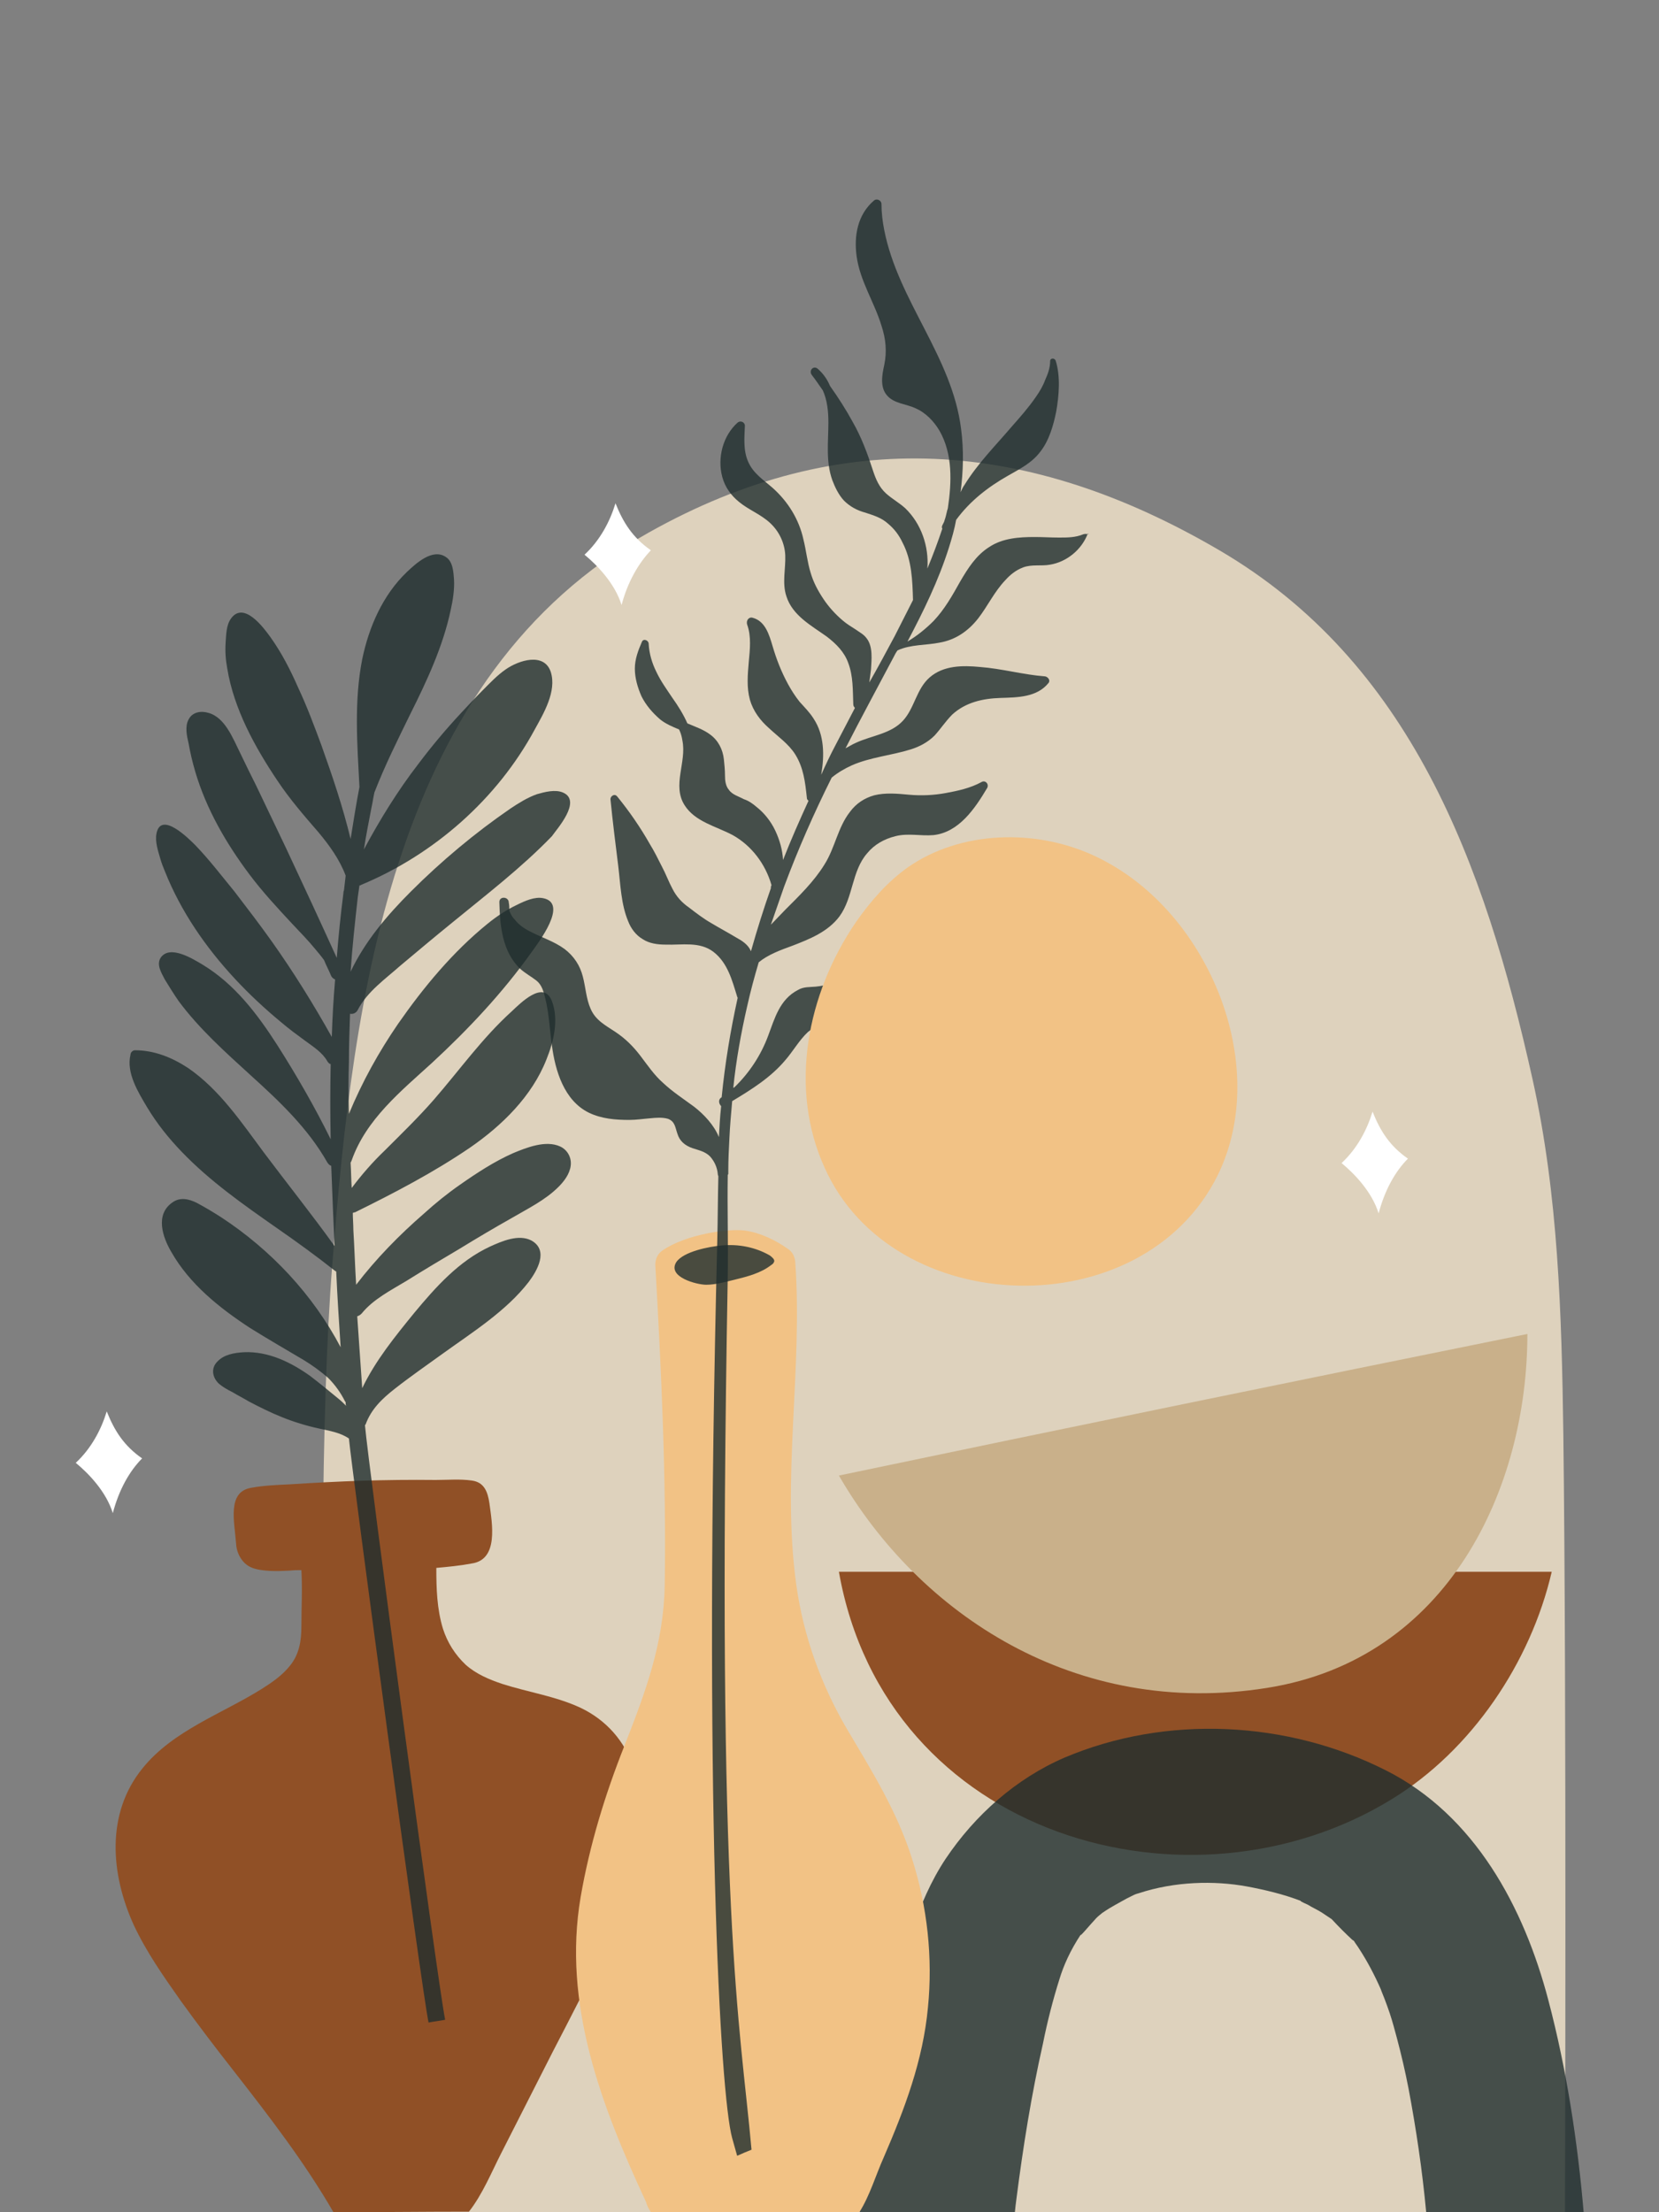 <?xml version="1.0" encoding="UTF-8"?>
<!-- Generator: Adobe Illustrator 18.0.0, SVG Export Plug-In . SVG Version: 6.00 Build 0)  -->
<svg xmlns="http://www.w3.org/2000/svg" xmlns:xlink="http://www.w3.org/1999/xlink" version="1.1" id="Capa_1" x="0px" y="0px" width="300px" height="400px" viewBox="0 0 300 400" xml:space="preserve">
<rect x="0" y="0" width="300" height="400" fill="#808080" stroke="none"/>
<g>
	<path fill="#DED2BD" d="M283,400H61c0,0-5.3-116.2-0.9-171.5c3.8-48.7,11-106.3,57.2-132.2c34.9-19.6,68.7-17,103.2,3.2   s47.9,56.4,56.6,95.5c4.7,21,5.3,42.7,5.6,64.3C283.3,306.6,283,400,283,400z"></path>
	<path fill="#905026" d="M32.7,361.8c3.1,4.3,6.3,8.5,9.6,12.7c6.4,8.2,12.8,16.5,18,25.5c8.2,0,16.3-0.1,24.5-0.1   c2.5-3.2,4.1-7.2,5.9-10.7c3.1-6.1,6.2-12.2,9.3-18.3c3-5.8,6.1-11.7,8.8-17.6c2.7-5.7,5-11.7,6.2-17.9c1-5.1,1.3-10.7-0.4-15.7   c-1.6-4.9-5-8.7-9.6-10.9c-4.5-2.1-9.4-2.8-14.1-4.3c-2.4-0.8-4.8-1.8-6.7-3.5c-1.9-1.8-3.3-4-4.1-6.5c-1.1-3.6-1.2-7.3-1.2-11   c2.2-0.2,4.3-0.4,6.4-0.8c4.9-0.7,3.7-7.2,3.2-10.9c-0.3-2-0.9-3.8-3.2-4.1c-2.1-0.3-4.4-0.1-6.5-0.1c-9.4-0.1-17.2,0.2-26.6,0.8   c-2.2,0.1-4.5,0.2-6.7,0.6c-4.5,0.7-3.1,6.1-2.8,10.2c0.1,1.7,1.1,3.5,2.7,4.2c1.8,0.8,4.9,0.7,6.8,0.6c1.3-0.1,1.1-0.1,2.3-0.1   c0.2,3.7,0,6.5,0,10.2c0,2.6-0.4,5-2,7c-1.4,1.8-3.3,3.1-5.2,4.3c-7.2,4.5-16,7.5-21.5,14.3c-6.7,8.2-5.8,19.2-1.6,28.4   C26.5,353,29.6,357.4,32.7,361.8z"></path>
	<path opacity="0.8" fill="#202E2E" d="M101.8,143.3c-1.4-0.6-3.3-0.1-4.7,0.3c-1.7,0.6-3.3,1.6-4.8,2.6c-6.4,4.4-12.5,9.5-18,15   c-4.3,4.3-8.3,9-10.9,14.5c0.3-4.5,0.8-9,1.3-13.5c0.1-0.7,0.2-1.4,0.3-2.1c0.1,0,0.2,0,0.3-0.1c13.2-5.5,24.6-15.5,31.4-28.1   c1.6-2.9,4-6.9,2.9-10.4c-1.2-3.6-5.8-2.1-8.1-0.5c-1.6,1.1-2.9,2.5-4.2,3.8c-1.4,1.4-2.7,2.8-4,4.2c-2.7,2.9-5.3,6-7.7,9.2   c-3.7,4.8-6.9,10-9.8,15.4c0.4-2.6,0.9-5.1,1.4-7.7c0.2-0.9,0.3-1.7,0.5-2.6c1.9-4.9,4.2-9.5,6.5-14.2c3-6,5.9-12.2,7.3-18.8   c0.4-1.8,0.7-3.7,0.6-5.5c-0.1-1.4-0.2-3.3-1.5-4.1c-2.4-1.6-5.4,1.2-7,2.7c-4.4,4.2-6.9,10-8.1,15.8c-1.5,7.6-0.9,15.4-0.5,23.1   c-0.6,3.1-1.1,6.3-1.6,9.4c-1.4-5.8-3.3-11.4-5.3-17c-1.3-3.5-2.6-7-4.2-10.4c-1.4-3.2-3-6.3-5-9.1c-1.3-1.8-4.8-6.5-7.1-3.4   c-0.9,1.2-0.9,3-1,4.4c-0.1,1.6,0,3.1,0.3,4.7c1.2,7.3,5,14.2,9.1,20.3c2.2,3.3,4.8,6.3,7.4,9.3c2,2.4,3.8,4.9,4.9,7.8   c0,0,0,0.1,0,0.1c-0.1,0.9-0.2,1.7-0.3,2.6c0,0,0,0,0,0c-0.1,0.2-0.1,0.4-0.1,0.5c-0.5,3.9-0.9,7.8-1.2,11.7   c-3-6.6-6.1-13.3-9.2-19.9c-1.8-3.8-3.6-7.5-5.4-11.3c-0.9-1.8-1.8-3.6-2.7-5.5c-0.8-1.6-1.5-3.3-2.5-4.8c-0.8-1.2-1.9-2.4-3.4-2.8   c-1.3-0.4-2.9-0.2-3.6,1.2c-0.7,1.3-0.3,3,0,4.3c0.3,1.7,0.7,3.4,1.2,5.1c2,6.8,5.6,13,9.8,18.6c2.4,3.2,5.1,6.1,7.8,9   c1.4,1.5,2.8,2.9,4.1,4.5c0.5,0.6,1.1,1.3,1.6,2c0.4,1,0.9,1.9,1.3,2.9c0.2,0.3,0.4,0.5,0.7,0.6c-0.3,3.5-0.5,7-0.6,10.4   c-3.3-5.9-6.9-11.7-10.8-17.2c-2.2-3.1-4.5-6.1-6.8-9.1c-2.3-2.8-4.5-5.7-7.1-8.4c-1.2-1.2-6.2-6.2-7-2.1c-0.3,1.5,0.3,3.2,0.7,4.6   c0.2,0.7,0.5,1.5,0.8,2.2c2.9,7.3,7.4,13.8,12.7,19.5c2.6,2.8,5.4,5.4,8.3,7.8c1.4,1.2,2.9,2.3,4.4,3.4c1.5,1.1,3.1,2.1,4,3.7   c0.2,0.3,0.4,0.5,0.6,0.5c-0.1,4.5-0.1,9.1,0,13.6c-2.9-5.9-6.2-11.6-9.7-17.1c-3.6-5.6-7.7-11-13.5-14.5c-1.7-1-5.8-3.6-7.5-1.3   c-0.9,1.3,0.1,2.8,0.7,4c0.8,1.3,1.6,2.6,2.5,3.9c3.7,5,8.4,9.2,13,13.4c5.2,4.7,10.4,9.6,13.9,15.8c0.2,0.3,0.4,0.5,0.7,0.6   c0.1,2.6,0.2,5.1,0.3,7.7c0.1,2.3,0.2,4.6,0.3,6.8c-4.1-5.7-8.5-11.2-12.7-16.8c-4.1-5.5-8.1-11.5-13.8-15.4   c-2.9-1.9-6.1-3.2-9.6-3.2c-0.4,0-0.8,0.4-0.8,0.8c-0.8,3.3,1.4,6.8,3,9.5c1.8,3,3.9,5.6,6.3,8.1c5.1,5.3,11.1,9.5,17.1,13.7   c3.6,2.5,7.2,5.1,10.6,7.8c0.1,0,0.1,0.1,0.2,0.1c0.2,4.6,0.5,9.1,0.8,13.7c-5-9.5-12.6-17.6-21.6-23.5c-1.4-0.9-2.9-1.8-4.4-2.6   c-1.4-0.7-3-1.1-4.4-0.1c-3.2,2.2-1.8,6.3-0.2,9c3.3,5.8,8.7,10.1,14.2,13.7c3.2,2,6.5,3.9,9.7,5.8c1.5,0.9,3,2,4.4,3.2   c1.3,1.3,2.3,2.7,3.1,4.3c0,0,0.1,0.1,0.1,0.1c0,0.2,0,0.5,0.1,0.7c-0.5-0.5-0.9-0.9-1.4-1.3c-1.7-1.4-3.4-2.8-5.1-4.1   c-3.5-2.5-7.6-4.5-12-4.3c-1.7,0.1-3.6,0.4-4.8,1.7c-1.2,1.2-0.9,2.9,0.3,4c0.7,0.6,1.6,1.1,2.4,1.5c1,0.6,2,1.1,3,1.7   c1.9,1,3.9,2,5.9,2.8c2.2,0.9,4.5,1.6,6.8,2.1c1.8,0.4,3.8,0.7,5.4,1.8c0.5,5.6,13.2,100.1,14.4,105.6c1-0.2,2-0.3,3-0.5   c-1.3-6.2-14-101.2-14.5-107.5c0,0,0-0.1,0.1-0.1c1-2.8,3-4.7,5.3-6.5c2.8-2.2,5.7-4.2,8.6-6.3c5.4-3.9,11.5-7.7,15.6-13   c1.5-2,3.7-5.7,0.5-7.5c-2.3-1.2-5.3,0.1-7.5,1.1c-5.6,2.6-9.8,7.3-13.7,12c-3.5,4.3-7,8.6-9.4,13.6c-0.3-4.3-0.6-8.7-0.9-13   c0.3-0.1,0.5-0.2,0.8-0.5c2.1-2.6,5.3-4.2,8.1-5.9c3.2-2,6.4-3.9,9.6-5.8c3.1-1.9,6.3-3.8,9.5-5.6c2.9-1.7,6-3.2,8.4-5.6   c1-1,2-2.3,2.2-3.8c0.2-1.5-0.6-2.9-1.9-3.5c-2.6-1.2-6.1,0.2-8.5,1.2c-3.4,1.5-6.6,3.6-9.6,5.7c-2.3,1.6-4.4,3.3-6.5,5.2   c-4.5,3.9-8.7,8.2-12.3,12.9c-0.2-3.3-0.3-6.6-0.5-9.9c0-1-0.1-2.1-0.1-3.1c0.1,0,0.2-0.1,0.4-0.1c7.1-3.5,14.2-7.2,20.8-11.7   c5.8-4,11.2-9.3,13.8-15.9c1.3-3.2,2.3-7.2,1-10.6c-1.5-3.9-5.7,0.4-7.3,1.9c-5.3,4.8-9.4,10.6-14.1,16c-2.8,3.2-5.8,6.1-8.8,9.1   c-2.2,2.1-4.2,4.4-6,6.8c-0.1-1.5-0.1-3-0.2-4.6c0.1-0.1,0.1-0.2,0.2-0.4c2.6-7.4,8.9-12.5,14.5-17.6c6.6-6.1,12.8-12.7,18-20   c1.2-1.7,6.8-8.9,2.1-9.8c-1.5-0.3-3.3,0.5-4.7,1.2c-1.9,0.9-3.7,2.1-5.3,3.4c-6.3,5.1-11.6,11.5-16.2,18.1   c-3.5,5.1-6.5,10.5-8.9,16.3c-0.1-3.1-0.1-6.3,0-9.4c0-2.9,0.1-5.8,0.2-8.7c0.5,0.1,1.1-0.1,1.4-0.7c1.7-3.3,5-5.6,7.7-8   c3.1-2.6,6.2-5.2,9.4-7.8c6.1-5,12.5-9.9,18-15.6C100.7,149.9,105.3,144.8,101.8,143.3z"></path>
	<g>
		<path fill="#905026" d="M151.7,284.2h128.9c-3.8,16.4-14.5,32.3-28.9,41.1C215.3,347.7,160.2,332.3,151.7,284.2z"></path>
		<path opacity="0.8" fill="#202E2E" d="M262.8,400c-1.6,0-3.2,0-4.9,0c-0.7-7.5-1.8-15-3.2-22.4c-0.6-3.1-1.3-6.1-2.1-9.1    c-0.4-1.5-0.8-3-1.3-4.5c-0.3-0.9-0.6-1.7-0.9-2.5c-0.1-0.3-0.7-1.7-0.7-1.8c-1.1-2.5-2.4-5-3.9-7.3c-0.3-0.5-0.7-1-1-1.5    c-0.1,0-0.1-0.1-0.2-0.1c-1.2-1.1-2.5-2.4-3.7-3.7c-0.1-0.1-0.1-0.1-0.1-0.1c0,0,0,0,0,0c-0.6-0.4-1.2-0.8-1.8-1.2    c-0.8-0.5-1.7-0.9-2.5-1.4c-0.2-0.1-1.4-0.6-1.3-0.7c-3.1-1.2-6.5-2-9.7-2.6c-6-1.1-13.1-0.9-19.5,1.2c-0.4,0.1-0.7,0.2-1.1,0.4    c-0.2,0.1-1,0.5-1.2,0.6c-1.4,0.8-2.8,1.5-4.1,2.4c-0.1,0.1-0.2,0.1-0.3,0.2c-0.5,0.4-1,0.8-1.4,1.3c-0.5,0.5-3,3.5-2.4,2.5    c-2,3-3.2,5.8-3.9,8.1c-1.2,3.8-2.2,7.7-3,11.7c-2.1,9.3-3.6,18.7-4.8,28.1c-0.1,0.7-0.2,1.6-0.3,2.6c-9.4,0-18.8,0-28.1,0    c0.3-2.7,0.6-5.3,1-8c1.3-9.7,2.7-19.4,4.9-29c2-9.3,4.4-19.1,9.7-27.1c5.3-7.9,12.7-14.5,21.5-18.3c18.4-7.8,40.3-6.7,58.1,2.3    c16.1,8.1,25,24.8,29.4,41.6c3.3,12.5,5.3,25.6,6.4,38.6C278.4,400,270.6,400,262.8,400z"></path>
		<path fill="#C9B08A" d="M151.7,266.8c41.5-8.7,83-17.2,124.5-25.6c0,27.8-14.2,58.8-47.1,64C194.5,310.7,166.2,291.9,151.7,266.8z    "></path>
	</g>
	<g>
		<g>
			<path fill="#F2C285" d="M117.7,400c12.6,0,25.1,0,37.7,0c1.9-3,3-6.8,4.4-9.9c3.8-8.8,7.1-17.5,8-27.1c0.9-9-0.1-18.3-2.9-27     c-2.7-8.5-7.2-15.7-11.7-23.3c-4.7-8-7.9-16.8-9.2-26.1c-2.7-19.4,1.2-39-0.2-58.5c0,0,0,0,0,0c-0.1-0.9-0.5-1.7-1.2-2.2     c-2.4-1.7-5.1-3-7.9-3.4c-3.1-0.4-10.7,0.7-14.9,3.6c-0.9,0.6-1.3,1.6-1.3,2.6c1.1,19.3,2,38.7,1.7,58c-0.2,10.6-3.5,19.3-7.3,29     c-3.5,8.8-6.3,18-7.9,27.3c-3.3,19.3,3.7,37.7,11.8,55.1C117,398.8,117.3,399.4,117.7,400z"></path>
			<path opacity="0.8" fill="#202E2E" d="M130.5,225.2c3-0.3,6.1,0.3,8.7,1.8c0.4,0.3,0.9,0.7,0.8,1.1c-0.1,0.3-0.3,0.5-0.5,0.6     c-1.9,1.5-4.3,2.1-6.7,2.7c-1.7,0.4-3.4,0.9-5.1,0.9c-1.7,0-7.1-1.4-5.4-4.1C123.6,226.3,128.2,225.4,130.5,225.2z"></path>
		</g>
		<path opacity="0.8" fill="#202E2E" d="M195.9,96.6c-1.4,0.6-2.9,0.6-4.4,0.6c-1.5,0-2.9-0.1-4.4-0.1c-2.8,0-5.8,0.2-8.2,1.8    c-2.4,1.5-3.9,3.9-5.3,6.3c-1.4,2.5-2.8,5-4.8,7.1c-1.4,1.4-3,2.7-4.7,3.7c2.9-5.5,5.6-11,7.5-17c0.5-1.6,1-3.3,1.3-5    c2.5-3.4,5.7-5.9,9.4-8c2.1-1.2,4.3-2.3,5.8-4.3c1.6-2,2.4-4.8,2.9-7.3c0.5-2.9,0.8-6.3-0.1-9.2c-0.2-0.5-1-0.5-1,0.1    c0,1.2-0.4,2.3-0.9,3.4c-0.4,1.1-1,2.1-1.7,3.1c-1.3,1.9-2.9,3.7-4.4,5.4c-2.9,3.4-6.1,6.6-8.5,10.5c-0.3,0.4-0.5,0.9-0.7,1.3    c0.5-3.8,0.6-7.6,0.1-11.4c-1.6-13.1-11.4-23.2-13.9-36c-0.3-1.5-0.5-3.1-0.5-4.7c0-0.7-0.9-1.1-1.4-0.6c-2.9,2.5-3.6,6.3-3.1,10    c0.6,4.5,3.2,8.3,4.5,12.6c0.8,2.4,1,4.7,0.5,7.1c-0.4,1.8-0.8,4,0.5,5.5c1.3,1.5,3.4,1.5,5.1,2.3c1.9,0.8,3.4,2.4,4.4,4.1    c2.4,4.2,2.2,9.3,1.5,14c-0.2,0.6-0.3,1.3-0.5,1.9c-0.1,0.2-0.1,0.4-0.2,0.6c-0.1,0.2-0.2,0.4-0.3,0.6c-0.1,0.2-0.1,0.4,0,0.6    c-0.8,2.4-1.7,4.8-2.7,7.2c0.3-4-1.1-8.1-4-10.9c-1.1-1-2.4-1.7-3.5-2.7c-1.2-1.1-1.8-2.5-2.3-4c-1-3.1-2.1-6.1-3.7-8.9    c-1.2-2.2-2.6-4.4-4.1-6.5c-0.5-1.2-1.2-2.2-2.2-3.1c-0.8-0.7-1.7,0.3-1.1,1.1c0.7,0.9,1.3,1.8,2,2.8c0.8,1.8,1,3.8,1,5.8    c0,3.5-0.5,7,0.7,10.4c0.5,1.3,1.1,2.6,2.1,3.7c1.1,1.1,2.4,1.8,3.9,2.2c1.5,0.5,2.9,0.9,4.1,2c1.1,0.9,2,2.1,2.6,3.4    c1.7,3.2,1.8,6.9,1.9,10.4c-1.1,2.2-2.2,4.3-3.3,6.5c-1.5,2.8-3,5.6-4.6,8.4c0.1-0.8,0.2-1.5,0.3-2.3c0.1-1.8,0.4-4.2-0.8-5.7    c-0.5-0.7-1.3-1.1-2-1.6c-0.8-0.5-1.6-1-2.3-1.6c-1.3-1.1-2.5-2.4-3.5-3.9c-1-1.5-1.8-3-2.3-4.7c-0.6-1.9-0.8-4-1.3-6    c-0.8-3.7-2.8-6.9-5.6-9.4c-1.6-1.4-3.5-2.6-4.4-4.7c-0.9-2-0.7-4.3-0.6-6.5c0-0.7-0.8-1-1.3-0.6c-2.7,2.4-3.7,6.4-2.8,9.8    c0.5,1.9,1.6,3.4,3.1,4.6c1.7,1.4,3.9,2.2,5.6,3.8c1.6,1.5,2.6,3.6,2.7,5.8c0.1,2.4-0.6,5,0.2,7.4c1.1,3.5,4.5,5.3,7.3,7.3    c1.7,1.3,3.2,2.8,3.9,4.8c0.9,2.4,0.8,4.9,0.9,7.4c0,0.3,0.1,0.5,0.3,0.7c-1.2,2.3-2.4,4.6-3.6,6.9c-0.9,1.7-1.7,3.4-2.5,5.2    c0.6-3.5,0.6-7.2-1.4-10.2c-0.7-1.1-1.6-2-2.5-3c-0.8-1-1.5-2.1-2.1-3.2c-1.2-2.2-2.1-4.5-2.8-6.9c-0.6-2-1.3-4.5-3.6-5.1    c-0.7-0.2-1.2,0.5-1,1.2c0.8,2.2,0.5,4.6,0.3,6.8c-0.2,2.3-0.4,4.6,0.2,6.8c0.6,2.1,1.9,3.8,3.5,5.2c1.6,1.5,3.5,2.8,4.7,4.7    c1.5,2.4,1.8,5,2.1,7.8c0,0.3,0.1,0.4,0.3,0.6c-1.6,3.5-3.2,7.1-4.6,10.7c-0.1-1.8-0.6-3.6-1.4-5.3c-0.8-1.7-2-3.2-3.4-4.3    c-0.7-0.6-1.4-1.1-2.3-1.4c-0.9-0.5-2.1-0.8-2.7-1.7c-0.6-0.7-0.7-1.7-0.7-2.6c0-1-0.1-1.9-0.2-2.9c-0.2-1.8-1-3.4-2.5-4.5    c-1.2-0.9-2.7-1.4-4.1-2c-0.7-1.6-1.7-3.2-2.7-4.6c-1-1.5-2.1-3-2.9-4.7c-0.8-1.6-1.3-3.3-1.4-5.1c0-0.6-0.9-1-1.2-0.4    c-0.7,1.6-1.3,3.2-1.3,4.9c0,1.7,0.5,3.4,1.2,5c0.8,1.6,2,3,3.4,4.2c1,0.8,2.2,1.3,3.4,1.8c0.3,0.6,0.5,1.3,0.6,2    c0.8,3.9-1.9,8.1,0.4,11.7c1.9,3,5.7,3.8,8.7,5.4c3.4,1.9,5.9,5.2,7,9c0,0.1,0,0.2-0.1,0.3c0,0.1,0,0.2,0,0.3    c-1.3,3.7-2.5,7.5-3.6,11.4c-0.5-1.2-1.6-1.9-2.7-2.5c-1.5-0.9-3-1.7-4.5-2.6c-1.4-0.8-2.7-1.8-4-2.8c-1.3-0.9-2.3-2-3-3.4    c-0.7-1.3-1.2-2.7-1.9-4c-0.7-1.4-1.4-2.8-2.2-4.1c-1.7-3-3.7-5.9-5.9-8.6c-0.5-0.6-1.3,0-1.2,0.6c0.4,4,0.9,8,1.4,12    c0.4,3.3,0.5,6.9,1.8,10c0.5,1.3,1.4,2.5,2.6,3.2c1.2,0.8,2.7,1,4.2,1c2.9,0.1,6.1-0.6,8.6,1.3c2.6,2,3.4,5.2,4.3,8.1    c0,0.1,0.1,0.2,0.1,0.2c-1.3,5.9-2.3,11.9-2.9,18c0,0,0,0,0,0c-0.7,0.4-0.5,1.2-0.1,1.6c0,0,0,0.1,0,0.1c-0.2,1.8-0.3,3.7-0.4,5.5    c-0.9-2.2-2.7-4.1-4.5-5.5c-1.9-1.4-3.9-2.7-5.6-4.3c-1.6-1.4-2.8-3.2-4.1-4.9c-1.3-1.7-2.7-3.1-4.5-4.3c-1.8-1.2-3.6-2.1-4.5-4.2    c-0.8-1.8-0.9-3.9-1.4-5.8c-0.5-2-1.6-3.7-3.3-5c-1.9-1.4-4.2-2.1-6.3-3.2c-1-0.5-2-1.2-2.7-2.1c-0.4-0.4-0.7-0.9-0.9-1.4    c-0.1-0.1-0.1-0.3-0.1-0.4c0-0.4,0-0.8-0.1-1.3c0-1.1-1.7-1.2-1.7-0.1c0.1,4.2,0.5,9,3.8,12.1c0.9,0.8,2,1.4,2.9,2.1    c1,0.8,1.3,2,1.6,3.2c0.7,2.8,0.8,5.7,1.2,8.5c0.6,4.6,2.2,10,6.7,12.2c2.3,1.1,4.8,1.3,7.3,1.3c1.3,0,2.5-0.2,3.8-0.3    c1-0.1,2.2-0.2,3.2,0.1c1.3,0.5,1.3,1.6,1.7,2.7c0.4,1.3,1.3,2.1,2.7,2.6c1.2,0.4,2.3,0.6,3.2,1.5c0.8,0.9,1.3,2,1.4,3.2    c0,0.2,0.1,0.3,0.1,0.4c-0.1,4-0.1,8-0.2,11.9c-2.5,100.5,0.5,154,2.7,162c0.3,1.1,0.6,2.1,0.9,3.2c0.9-0.4,1.8-0.8,2.6-1.1    c-2.1-23.3-6.4-41.4-4.3-157.9c0.1-6.1-0.1-12.2,0-18.3c0-0.1,0-0.1,0.1-0.2c0-0.2,0-0.4,0-0.7c0-1.9,0.1-3.9,0.2-5.8    c0.1-2.2,0.3-4.4,0.5-6.7c3.5-2.1,7-4.3,9.6-7.4c1.4-1.6,2.5-3.6,4.1-5.1c1.3-1.1,3-1.6,4.6-2c3.5-0.7,7.3-0.7,10.5-2.4    c3.8-2.1,4.9-6.2,6.4-9.9c1.9-4.6,4.8-8.7,8.6-12c0.9-0.7,0-2.1-1-1.9c-4.1,0.9-7.9,2.9-11,5.8c-3.3,3.1-5.7,6.9-8.9,10.1    c-1.4,1.4-3,2.6-4.8,3.4c-0.9,0.4-2,0.6-3,0.7c-1.1,0.1-2.2,0-3.2,0.6c-3.3,1.7-4.2,5.1-5.4,8.3c-1.3,3.5-3.4,6.7-6.1,9.3    c-0.1,0-0.1,0.1-0.2,0.1c0.5-4.9,1.4-9.9,2.5-14.7c0.6-2.7,1.3-5.3,2.1-8c1.7-1.4,3.9-2.2,6.1-3c3.1-1.2,6.4-2.5,8.5-5.3    c2.5-3.4,2.2-8.2,5-11.4c1.3-1.6,3.1-2.6,5.1-3.1c2.3-0.6,4.6,0,6.9-0.2c4.6-0.5,7.5-4.8,9.7-8.5c0.4-0.7-0.3-1.5-1-1.1    c-2,1.1-4.3,1.6-6.5,2c-2.2,0.4-4.4,0.5-6.6,0.3c-2.1-0.2-4.3-0.4-6.3,0.1c-1.8,0.5-3.3,1.5-4.4,3c-2.2,2.8-2.7,6.5-4.6,9.5    c-1.9,3.1-4.6,5.7-7.1,8.2c-0.9,0.9-1.7,1.8-2.6,2.7c0.8-2.3,1.6-4.6,2.4-6.9c2.5-6.7,5.4-13.3,8.6-19.7c1.1-0.9,2.3-1.6,3.6-2.2    c3.4-1.5,7.2-1.8,10.7-2.9c1.6-0.5,3.1-1.3,4.3-2.5c1.1-1.2,2-2.6,3.2-3.8c2.4-2.2,5.5-2.9,8.7-3c3.1-0.1,6.6-0.1,8.7-2.7    c0.4-0.5-0.1-1.1-0.6-1.2c-4-0.3-7.8-1.4-11.8-1.7c-3.1-0.3-6.6-0.3-9.1,1.9c-2.4,2.1-2.7,5.5-4.8,7.8c-2.2,2.4-5.7,2.7-8.5,4    c-0.7,0.3-1.3,0.7-1.9,1c2.8-5.5,5.8-11,8.7-16.5c0.2-0.4,0.4-0.8,0.7-1.2c2.4-1.1,5.1-0.9,7.6-1.4c2.9-0.5,5.2-2.1,7-4.4    c1.7-2.2,2.9-4.8,4.9-6.9c0.9-1,1.9-1.8,3.2-2.3c1.6-0.6,3.3-0.2,4.9-0.5c3-0.5,5.7-2.7,6.8-5.6C197.3,96.8,196.5,96.4,195.9,96.6    z"></path>
	</g>
	<path fill="#F2C285" d="M220.2,212.5c5-10.2,4.4-22.3,0.2-32.9c-4.2-10.5-12-20-22.6-24.9c-10.6-4.9-24.1-4.5-33.6,2.1   c-3.8,2.7-6.8,6.2-9.4,9.9c-8.9,13-12.2,30.1-5.7,44.4C161.4,238.7,206.6,240,220.2,212.5z"></path>
	<g>
		<path fill="#FFFFFF" d="M254.6,209.5c-3.3-2.3-5-5-6.4-8.5c-1,3.3-2.8,6.7-5.6,9.3c2.3,1.9,5.5,5.2,6.7,9.1    C250.4,215.2,252.3,211.8,254.6,209.5z"></path>
		<path fill="#FFFFFF" d="M25.7,263.7c-3.3-2.3-5-5-6.4-8.5c-1,3.3-2.8,6.7-5.6,9.3c2.3,1.9,5.5,5.2,6.7,9.1    C21.5,269.4,23.4,266,25.7,263.7z"></path>
		<path fill="#FFFFFF" d="M117.7,99.5c-3.3-2.3-5-5-6.4-8.5c-1,3.3-2.8,6.7-5.6,9.3c2.3,1.9,5.5,5.2,6.7,9.1    C113.5,105.2,115.5,101.8,117.7,99.5z"></path>
	</g>
</g>
</svg>
